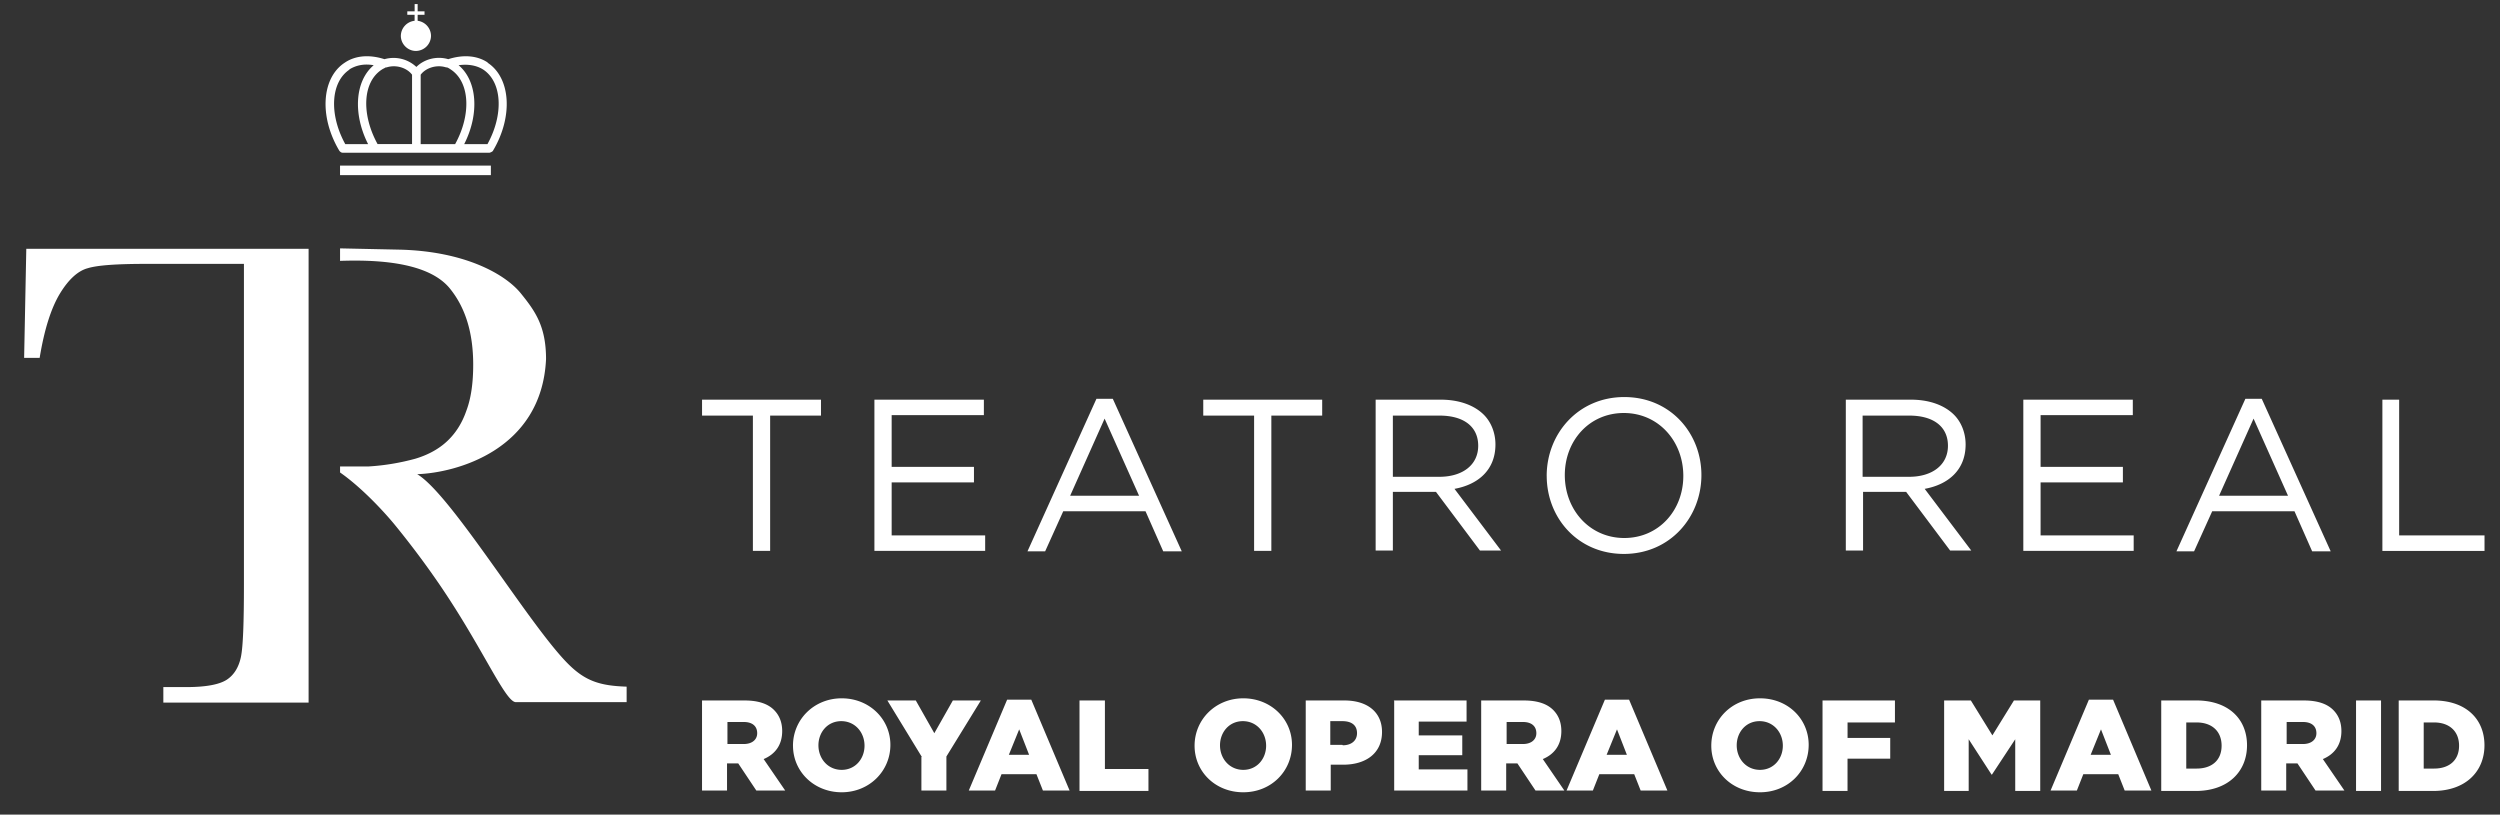 <svg xmlns="http://www.w3.org/2000/svg" width="89" height="29" fill="none"><rect width="100%" height="100%" fill="#333333" stroke="none"/><path fill="#fff" d="M12.105 16.605h1.028a8.095 8.095 0 0 0 1.657-.276c.46-.138.844-.353 1.136-.63.291-.275.521-.628.675-1.073.169-.445.245-.997.245-1.642 0-1.135-.276-2.04-.844-2.73-.552-.66-1.749-1.044-3.896-.967v-.445l2.147.046c2.302.061 3.744.874 4.296 1.565.507.629.89 1.166.89 2.332-.153 3.252-3.222 4.05-4.587 4.096 1.212.721 3.989 5.37 5.37 6.75.613.614 1.135.783 2.086.814v.552h-3.943c-.383 0-1.181-1.948-2.761-4.25a31.278 31.278 0 0 0-1.58-2.101c-.461-.553-1.213-1.335-1.918-1.826v-.23.015ZM10.985 25.012h-5.17v-.552h.828c.69 0 1.166-.092 1.427-.26.261-.17.43-.446.507-.814.076-.368.107-1.227.107-2.577V9.394H5.217c-1.044 0-1.734.046-2.087.153-.353.092-.69.4-.997.905-.307.507-.553 1.259-.721 2.287H.859l.077-3.882h10.05v16.155ZM17.339 5.13h-.813c.552-1.09.46-2.256-.2-2.808.322-.046.63 0 .875.154.675.444.736 1.595.153 2.654m-2.378 0V2.66c.184-.246.568-.369.905-.261h.03c.047.015.093.046.139.077.675.444.736 1.595.153 2.654h-1.227Zm-1.534 0c-.583-1.059-.537-2.21.153-2.654.046-.031.092-.046.138-.077h.031c.338-.108.721.015.905.26v2.47h-1.227Zm-1.013-2.654c.246-.154.537-.215.875-.154-.66.552-.752 1.718-.2 2.808h-.813c-.583-1.059-.521-2.21.154-2.654m4.924-.246c-.383-.26-.89-.291-1.411-.123-.414-.122-.86 0-1.135.276a1.188 1.188 0 0 0-1.136-.276c-.521-.168-1.028-.138-1.411.123-.829.537-.92 1.918-.2 3.13.031.046.077.077.123.077h5.232s.107-.031.123-.077c.72-1.212.629-2.593-.2-3.13M14.868.741V.527h.245V.404h-.245v-.26h-.107v.26H14.5v.123h.26V.74a.547.547 0 0 0-.49.537c0 .292.245.537.537.537a.544.544 0 0 0 .537-.537.546.546 0 0 0-.476-.537ZM17.475 5.896h-5.37v.338h5.37v-.338ZM26.803 14.795h-1.81v-.568h4.234v.568h-1.81v4.817h-.614v-4.817ZM31.129 14.227h3.897v.552h-3.283v1.841h2.93v.553h-2.93v1.887h3.329v.552h-3.943v-5.385ZM40.552 17.65l-1.228-2.747-1.227 2.746h2.455Zm-1.504-3.453h.568l2.455 5.431h-.66l-.63-1.426h-2.93l-.644 1.426h-.629l2.455-5.43h.015ZM44.646 14.795h-1.81v-.568h4.234v.568h-1.81v4.817h-.614v-4.817ZM51.243 16.974c.813 0 1.381-.414 1.381-1.105 0-.675-.506-1.074-1.38-1.074h-1.658v2.179h1.657Zm-2.27-2.746h2.316c.66 0 1.197.2 1.535.537.26.26.414.644.414 1.058 0 .906-.614 1.427-1.458 1.58l1.657 2.195h-.752l-1.564-2.087h-1.535v2.087h-.613v-5.386.016ZM59.926 16.943c0-1.243-.89-2.24-2.117-2.24-1.228 0-2.102.982-2.102 2.21 0 1.242.89 2.24 2.117 2.24 1.227 0 2.102-.983 2.102-2.21Zm-4.864 0c0-1.504 1.12-2.808 2.762-2.808s2.746 1.289 2.746 2.777c0 1.504-1.12 2.808-2.761 2.808-1.642 0-2.746-1.289-2.746-2.777ZM67.966 16.974c.813 0 1.381-.414 1.381-1.105 0-.675-.506-1.074-1.38-1.074h-1.658v2.179h1.657Zm-2.255-2.746h2.317c.66 0 1.196.2 1.534.537.26.26.414.644.414 1.058 0 .906-.614 1.427-1.457 1.58l1.657 2.195h-.752l-1.565-2.087h-1.534v2.087h-.614v-5.386.016ZM72.031 14.227h3.897v.552h-3.283v1.841h2.93v.553h-2.93v1.887h3.314v.552H72.03v-5.385ZM81.454 17.65l-1.227-2.747-1.228 2.746h2.455Zm-1.503-3.453h.567l2.455 5.431h-.66l-.629-1.426h-2.93l-.645 1.426h-.628l2.454-5.43h.016ZM84.813 14.227v5.385h3.636v-.552H85.41v-4.833h-.599ZM24.992 24.937h1.52c.49 0 .828.122 1.042.337.184.184.292.43.292.752 0 .506-.261.829-.66.997l.767 1.12h-1.028l-.644-.966h-.399v.966h-.89v-3.222.016Zm1.488 1.55c.292 0 .476-.154.476-.384 0-.261-.184-.4-.476-.4h-.583v.783h.599-.016ZM28.23 26.547c0-.935.752-1.687 1.734-1.687s1.734.736 1.734 1.657c0 .936-.752 1.688-1.734 1.688s-1.733-.737-1.733-1.657Zm2.547 0c0-.475-.337-.874-.828-.874-.491 0-.813.399-.813.86 0 .475.337.874.828.874.491 0 .813-.4.813-.86ZM32.817 26.946l-1.227-2.01h1.012l.66 1.166.66-1.166h.997l-1.227 1.995v1.212h-.89v-1.197h.015ZM35.854 24.907h.859l1.365 3.237h-.95l-.231-.583h-1.243l-.23.583h-.936l1.366-3.237Zm.782 1.964-.353-.906-.368.906h.721ZM38.445 24.936h.89v2.44h1.55v.782H38.43v-3.222h.015ZM42.527 26.547c0-.935.752-1.687 1.734-1.687s1.734.736 1.734 1.657c0 .936-.737 1.688-1.734 1.688s-1.734-.737-1.734-1.657Zm2.547 0c0-.475-.337-.874-.828-.874-.491 0-.814.399-.814.86 0 .475.338.874.829.874.491 0 .813-.4.813-.86ZM46.484 24.937h1.381c.813 0 1.335.414 1.335 1.12 0 .767-.583 1.166-1.38 1.166h-.446v.92h-.89v-3.222.016Zm1.32 1.595c.307 0 .506-.168.506-.43 0-.29-.2-.429-.522-.429h-.43v.844h.43l.016.015ZM49.617 24.937h2.593v.752h-1.703v.49h1.55v.706h-1.55v.506h1.734v.752h-2.608v-3.222l-.016.016ZM52.73 24.937h1.52c.49 0 .828.122 1.043.337.184.184.291.43.291.752 0 .506-.26.829-.66.997l.767 1.12h-1.027l-.645-.966h-.399v.966h-.89v-3.222.016Zm1.489 1.55c.291 0 .475-.154.475-.384 0-.261-.184-.4-.475-.4h-.583v.783h.598-.015ZM57.135 24.907h.86l1.365 3.237h-.952l-.23-.583h-1.242l-.23.583h-.937l1.366-3.237Zm.782 1.964-.352-.906-.369.906h.721ZM60.922 26.547c0-.935.736-1.687 1.734-1.687.997 0 1.733.736 1.733 1.657 0 .936-.736 1.688-1.733 1.688-.998 0-1.734-.737-1.734-1.657Zm2.547 0c0-.475-.338-.874-.829-.874-.49 0-.813.399-.813.86 0 .475.338.874.829.874.49 0 .813-.4.813-.86ZM64.883 24.936h2.577v.783h-1.687v.552h1.519v.737h-1.52v1.15h-.89v-3.222ZM69.226 24.936h.936l.767 1.243.767-1.242h.936v3.221h-.89v-1.84l-.828 1.257h-.015l-.814-1.258v1.841h-.874v-3.222h.015ZM74.365 24.907h.86l1.365 3.237h-.951l-.23-.583h-1.243l-.23.583H73l1.365-3.237Zm.783 1.964-.353-.906-.368.906h.72ZM76.941 24.936h1.243c1.15 0 1.81.66 1.81 1.596s-.674 1.626-1.825 1.626H76.94v-3.222Zm.89.783v1.642h.368c.538 0 .89-.292.89-.814 0-.521-.352-.828-.89-.828h-.368ZM80.5 24.937h1.519c.49 0 .828.122 1.043.337.184.184.292.43.292.752 0 .506-.261.829-.66.997l.767 1.12h-1.028l-.644-.966h-.4v.966H80.5v-3.222.016Zm1.488 1.55c.292 0 .476-.154.476-.384 0-.261-.184-.4-.476-.4h-.583v.783h.599-.016ZM83.875 24.936h.89v3.222h-.89v-3.222ZM85.394 24.936h1.243c1.15 0 1.81.66 1.81 1.596s-.674 1.626-1.825 1.626h-1.228v-3.222Zm.89.783v1.642h.369c.537 0 .89-.292.89-.814 0-.521-.353-.828-.89-.828h-.369Z"/></svg>
